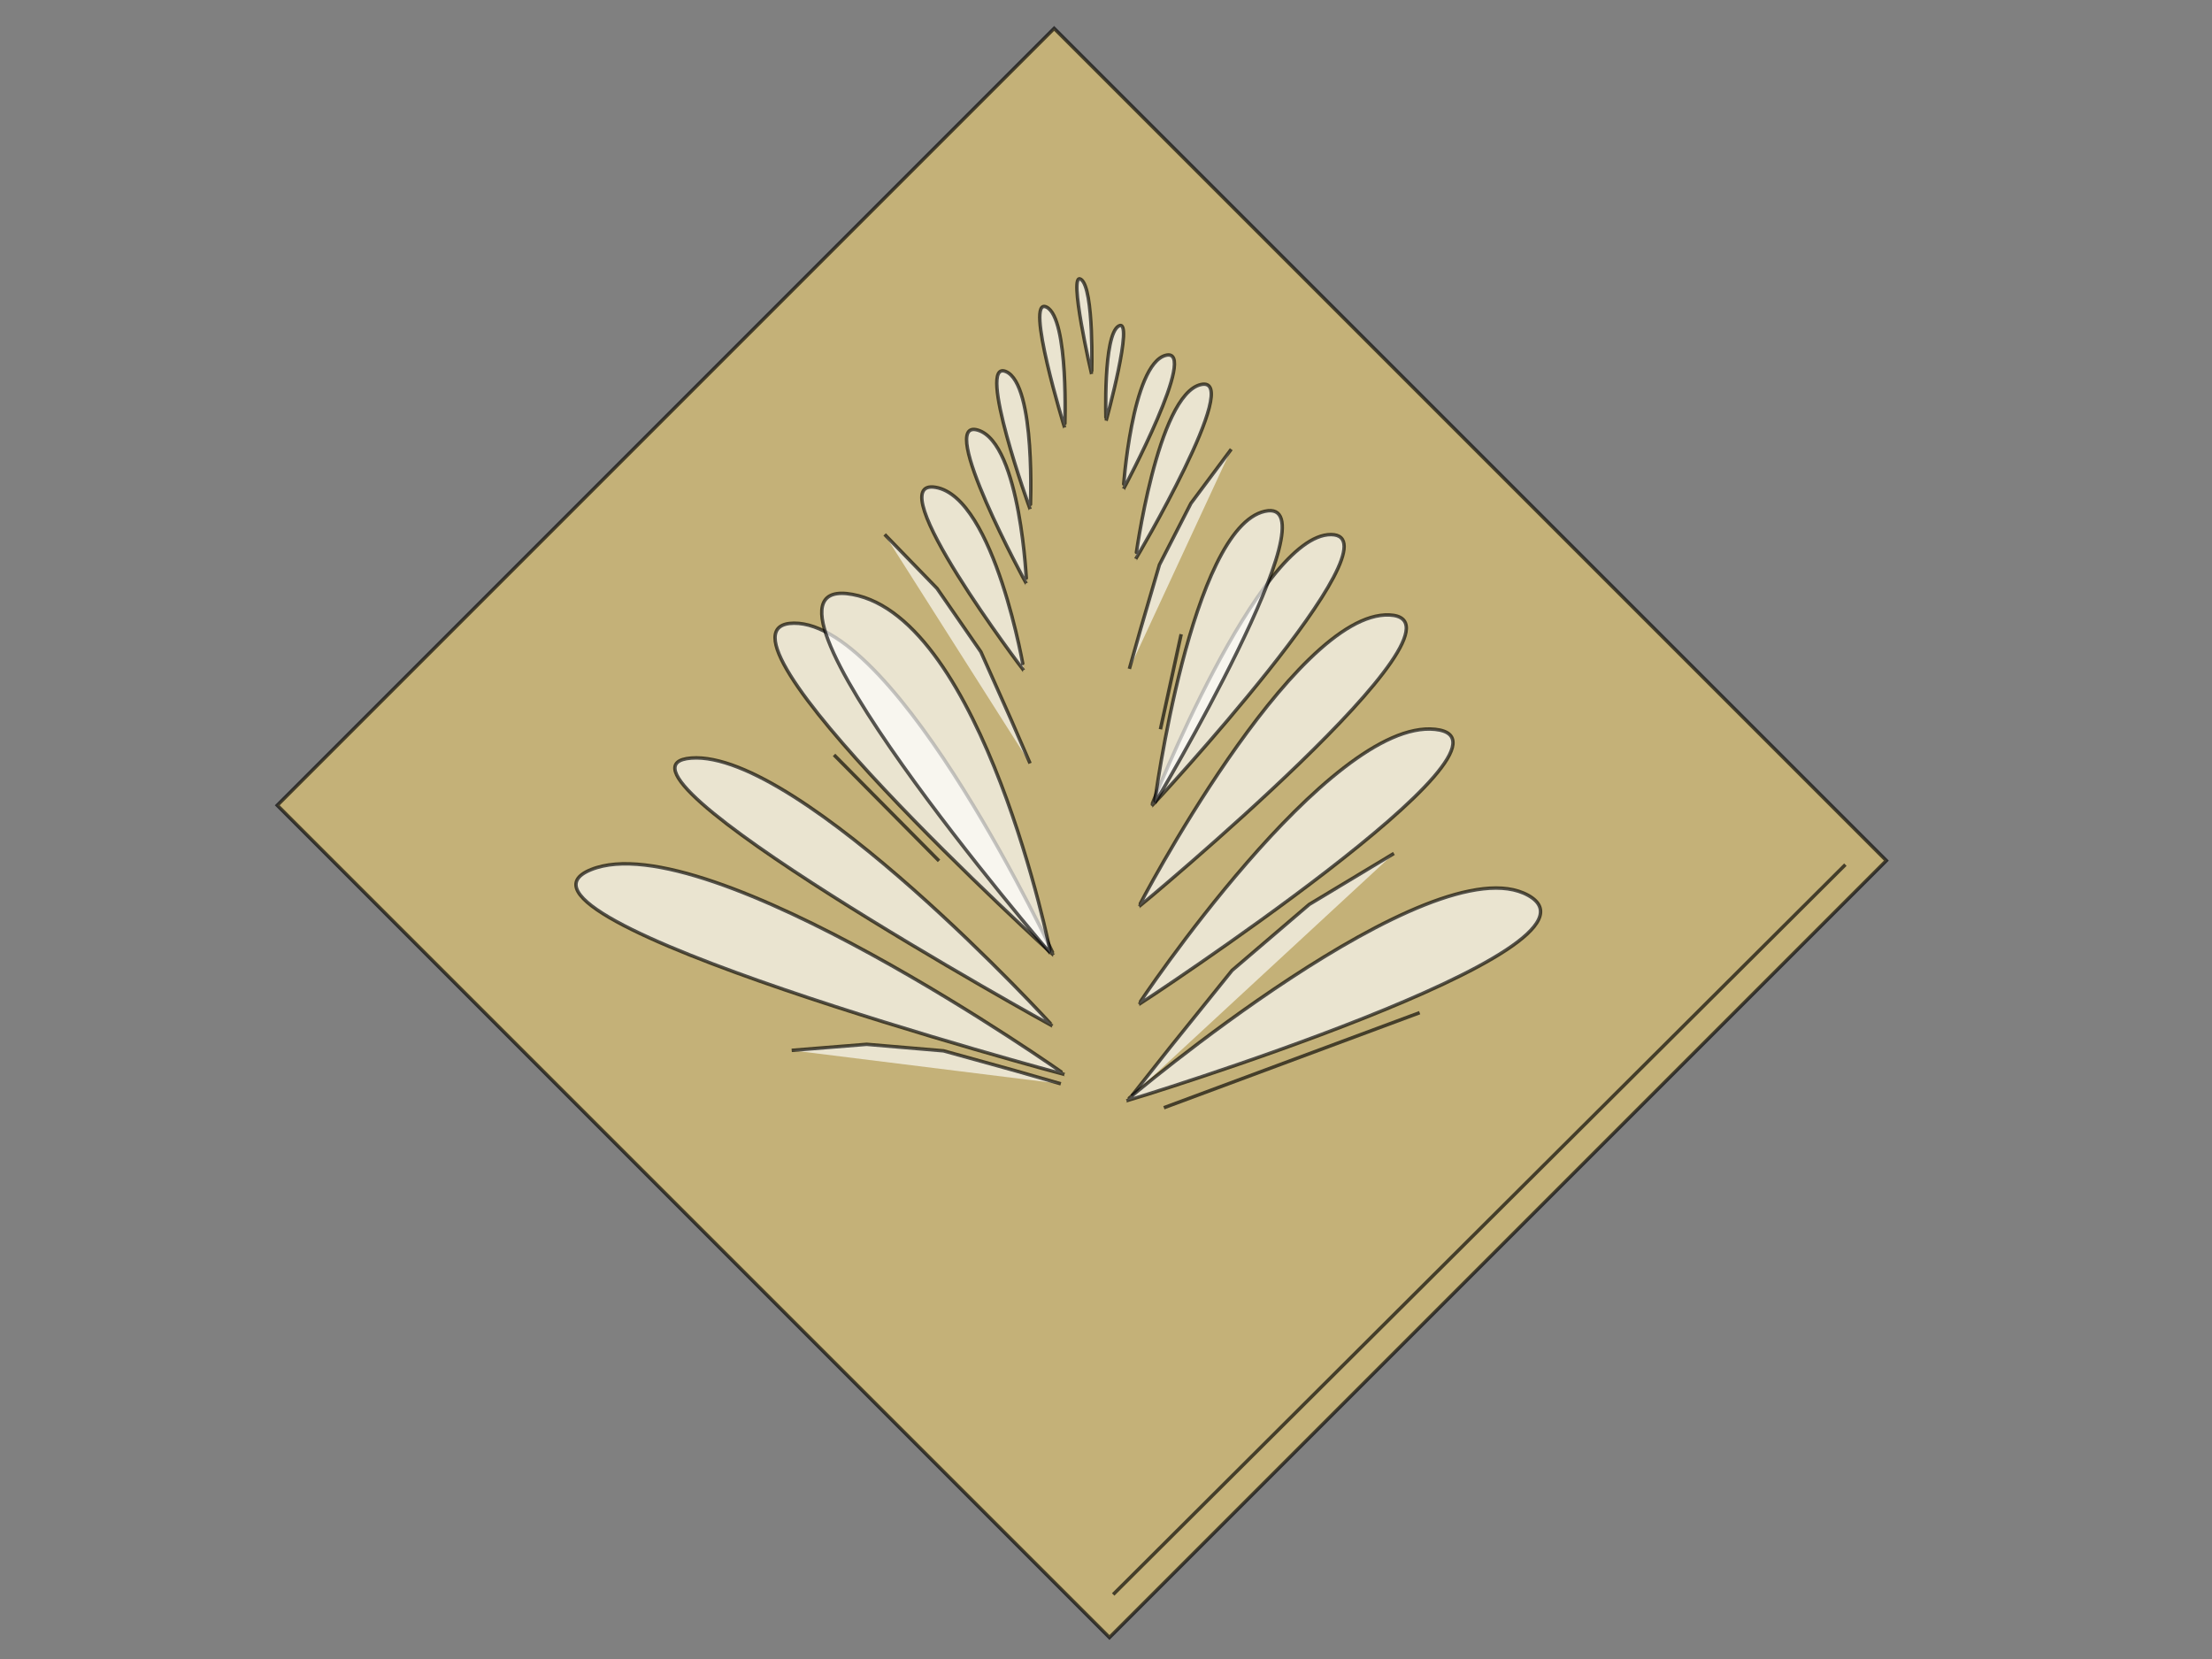 <svg width="640" height="480" xmlns="http://www.w3.org/2000/svg" xmlns:svg="http://www.w3.org/2000/svg">
 <rect width="100%" height="100%" fill="#808080" stroke="none"/>
 <!-- Created with SVG-edit - https://github.com/SVG-Edit/svgedit-->

 <g class="layer">
  <title>Layer 1</title>
  <path d="m80.22,233l224.78,-224.78l240.78,240.78l-224.78,224.78l-240.78,-240.78z" fill="#e8cb74" id="svg_14" opacity="0.65" stroke="#000000"/>
  <rect fill="#edcfb1" height="0" id="svg_13" stroke="#000000" width="0" x="75.5" y="49.5"/>
  <path d="m199.99,219.33c31.44,-2.37 104.86,77.65 104.62,77.58c-0.24,-0.07 -136.06,-75.21 -104.62,-77.58z" fill="#ffffff" id="svg_18" opacity="0.65" stroke="#000000" transform="matrix(1 0 0 1 0 0)"/>
  <path d="m229.7,180.31c30.21,-0.24 75.46,96.26 75.25,96.16c-0.2,-0.1 -105.47,-95.92 -75.25,-96.16z" fill="#ffffff" id="svg_19" opacity="0.65" stroke="#000000"/>
  <path d="m246.62,171.98c37.7,6.87 57.56,104.03 57.34,103.9c-0.21,-0.14 -95.05,-110.77 -57.34,-103.9z" fill="#ffffff" id="svg_20" opacity="0.65" stroke="#000000" transform="matrix(1 0 0 1 0 0)"/>
  <path d="m399.25,243l-22.74,17.33l-20.11,21.41l-15.32,23.96l-9.58,15.29" fill="#ffffff" id="svg_21" opacity="0.65" stroke="#000000" transform="matrix(1 0 0 1 0 0) rotate(6.26 365.375 282)"/>
  <path d="m442.15,259.05c-27.86,-15.5 -116.62,59.5 -116.38,59.5c0.24,0 144.24,-44 116.38,-59.5z" fill="#ffffff" id="svg_22" opacity="0.65" stroke="#000000" transform="matrix(1 0 0 1 0 0)"/>
  <path d="m171.02,251.6c33.55,-13.52 137.38,59.32 137.1,59.31c-0.28,-0.01 -170.64,-45.79 -137.1,-59.31z" fill="#ffffff" id="svg_23" opacity="0.65" stroke="#000000" transform="matrix(1 0 0 1 0 0)"/>
  <path d="m255.96,154.63l15.15,15.62l12.69,18.36l8.78,19.71l5.45,12.55" fill="#ffffff" id="svg_24" opacity="0.65" stroke="#000000"/>
  <path d="m229.06,303.9l21.69,-1.75l22.24,1.89l20.79,5.76l13.15,3.78" fill="#ffffff" id="svg_25" opacity="0.65" stroke="#000000" transform="matrix(1 0 0 1 0 0)"/>
  <path d="m402.02,177.93c-27.79,-1.28 -72.75,84.53 -72.56,84.45c0.19,-0.08 100.35,-83.17 72.56,-84.45z" fill="#ffffff" id="svg_26" opacity="0.65" stroke="#000000" transform="matrix(1 0 0 1 0 0)"/>
  <path d="m385.13,154.67c-20.89,-0.19 -52.17,78.74 -52.03,78.66c0.14,-0.08 72.92,-78.47 52.03,-78.66z" fill="#ffffff" id="svg_27" opacity="0.65" stroke="#000000" transform="matrix(1 0 0 1 0 0)"/>
  <path d="m365.96,147.93c-21.3,4.74 -32.01,84.63 -31.89,84.52c0.12,-0.11 53.19,-89.26 31.89,-84.52z" fill="#ffffff" id="svg_28" opacity="0.65" stroke="#000000"/>
  <line fill="none" id="svg_29" opacity="0.65" stroke="#000000" transform="rotate(0.363 428 355.75)" x1="533.25" x2="322.75" y1="249.5" y2="462"/>
  <path d="m270.75,141.01c17.05,2.98 25.62,53.15 25.53,53.09c-0.1,-0.07 -42.58,-56.07 -25.53,-53.09z" fill="#ffffff" id="svg_31" opacity="0.65" stroke="#000000" transform="matrix(1 0 0 1 0 0)"/>
  <path d="m356.24,129.97l-11.68,15.68l-9.1,17.75l-5.39,18.41l-3.31,11.71" fill="#ffffff" id="svg_32" opacity="0.65" stroke="#000000" transform="matrix(1 0 0 1 0 0)"/>
  <path d="m415.25,211.02c-30.64,-3.28 -86.07,79.74 -85.86,79.67c0.22,-0.07 116.49,-76.39 85.86,-79.67z" fill="#ffffff" id="svg_33" opacity="0.65" stroke="#000000" transform="matrix(1 0 0 1 0 0)"/>
  <path d="m282.97,124.46c12.37,3.83 14.11,44.58 14.04,44.51c-0.07,-0.06 -26.41,-48.35 -14.04,-44.51z" fill="#ffffff" id="svg_34" opacity="0.65" stroke="#000000" transform="matrix(1 0 0 1 0 0)"/>
  <path d="m347.47,111.26c-12.65,2.84 -19.01,50.66 -18.94,50.59c0.07,-0.07 31.59,-53.43 18.94,-50.59z" fill="#ffffff" id="svg_35" opacity="0.65" stroke="#000000"/>
  <path d="m291.05,107.51c8.76,3.72 7.08,40.01 7.04,39.95c-0.04,-0.06 -15.79,-43.67 -7.04,-39.95z" fill="#ffffff" id="svg_36" opacity="0.65" stroke="#000000"/>
  <path d="m337.27,102.81c-9.85,2.58 -12.31,38.83 -12.26,38.78c0.05,-0.05 22.11,-41.36 12.26,-38.78z" fill="#ffffff" id="svg_37" opacity="0.65" stroke="#000000"/>
  <path d="m302.81,88.86c6.53,3.25 5.28,35.03 5.25,34.98c-0.03,-0.05 -11.78,-38.23 -5.25,-34.98z" fill="#ffffff" id="svg_38" opacity="0.65" stroke="#000000"/>
  <path d="m323.69,94.32c-4.59,2.56 -3.71,27.56 -3.69,27.52c0.02,-0.04 8.28,-30.08 3.69,-27.52z" fill="#ffffff" id="svg_39" opacity="0.65" stroke="#000000" transform="matrix(1 0 0 1 0 0)"/>
  <path d="m312.75,80.82c3.86,2.56 3.12,27.56 3.1,27.52c-0.02,-0.04 -6.97,-30.08 -3.1,-27.52z" fill="#ffffff" id="svg_40" opacity="0.65" stroke="#000000" transform="matrix(1 0 0 1 0 0)"/>
  <line fill="none" id="svg_41" opacity="0.65" stroke="#000000" transform="matrix(1 0 0 1 0 0)" x1="336.75" x2="410.75" y1="320.5" y2="293"/>
  <line fill="none" id="svg_42" opacity="0.65" stroke="#000000" transform="matrix(1 0 0 1 0 0) rotate(-1.606 256.5 233.75)" x1="241.75" x2="271.25" y1="218" y2="249.5"/>
  <line fill="none" id="svg_43" opacity="0.65" stroke="#000000" transform="matrix(1 0 0 1 0 0)" x1="341.75" x2="335.75" y1="183.5" y2="211"/>
 </g>
</svg>
